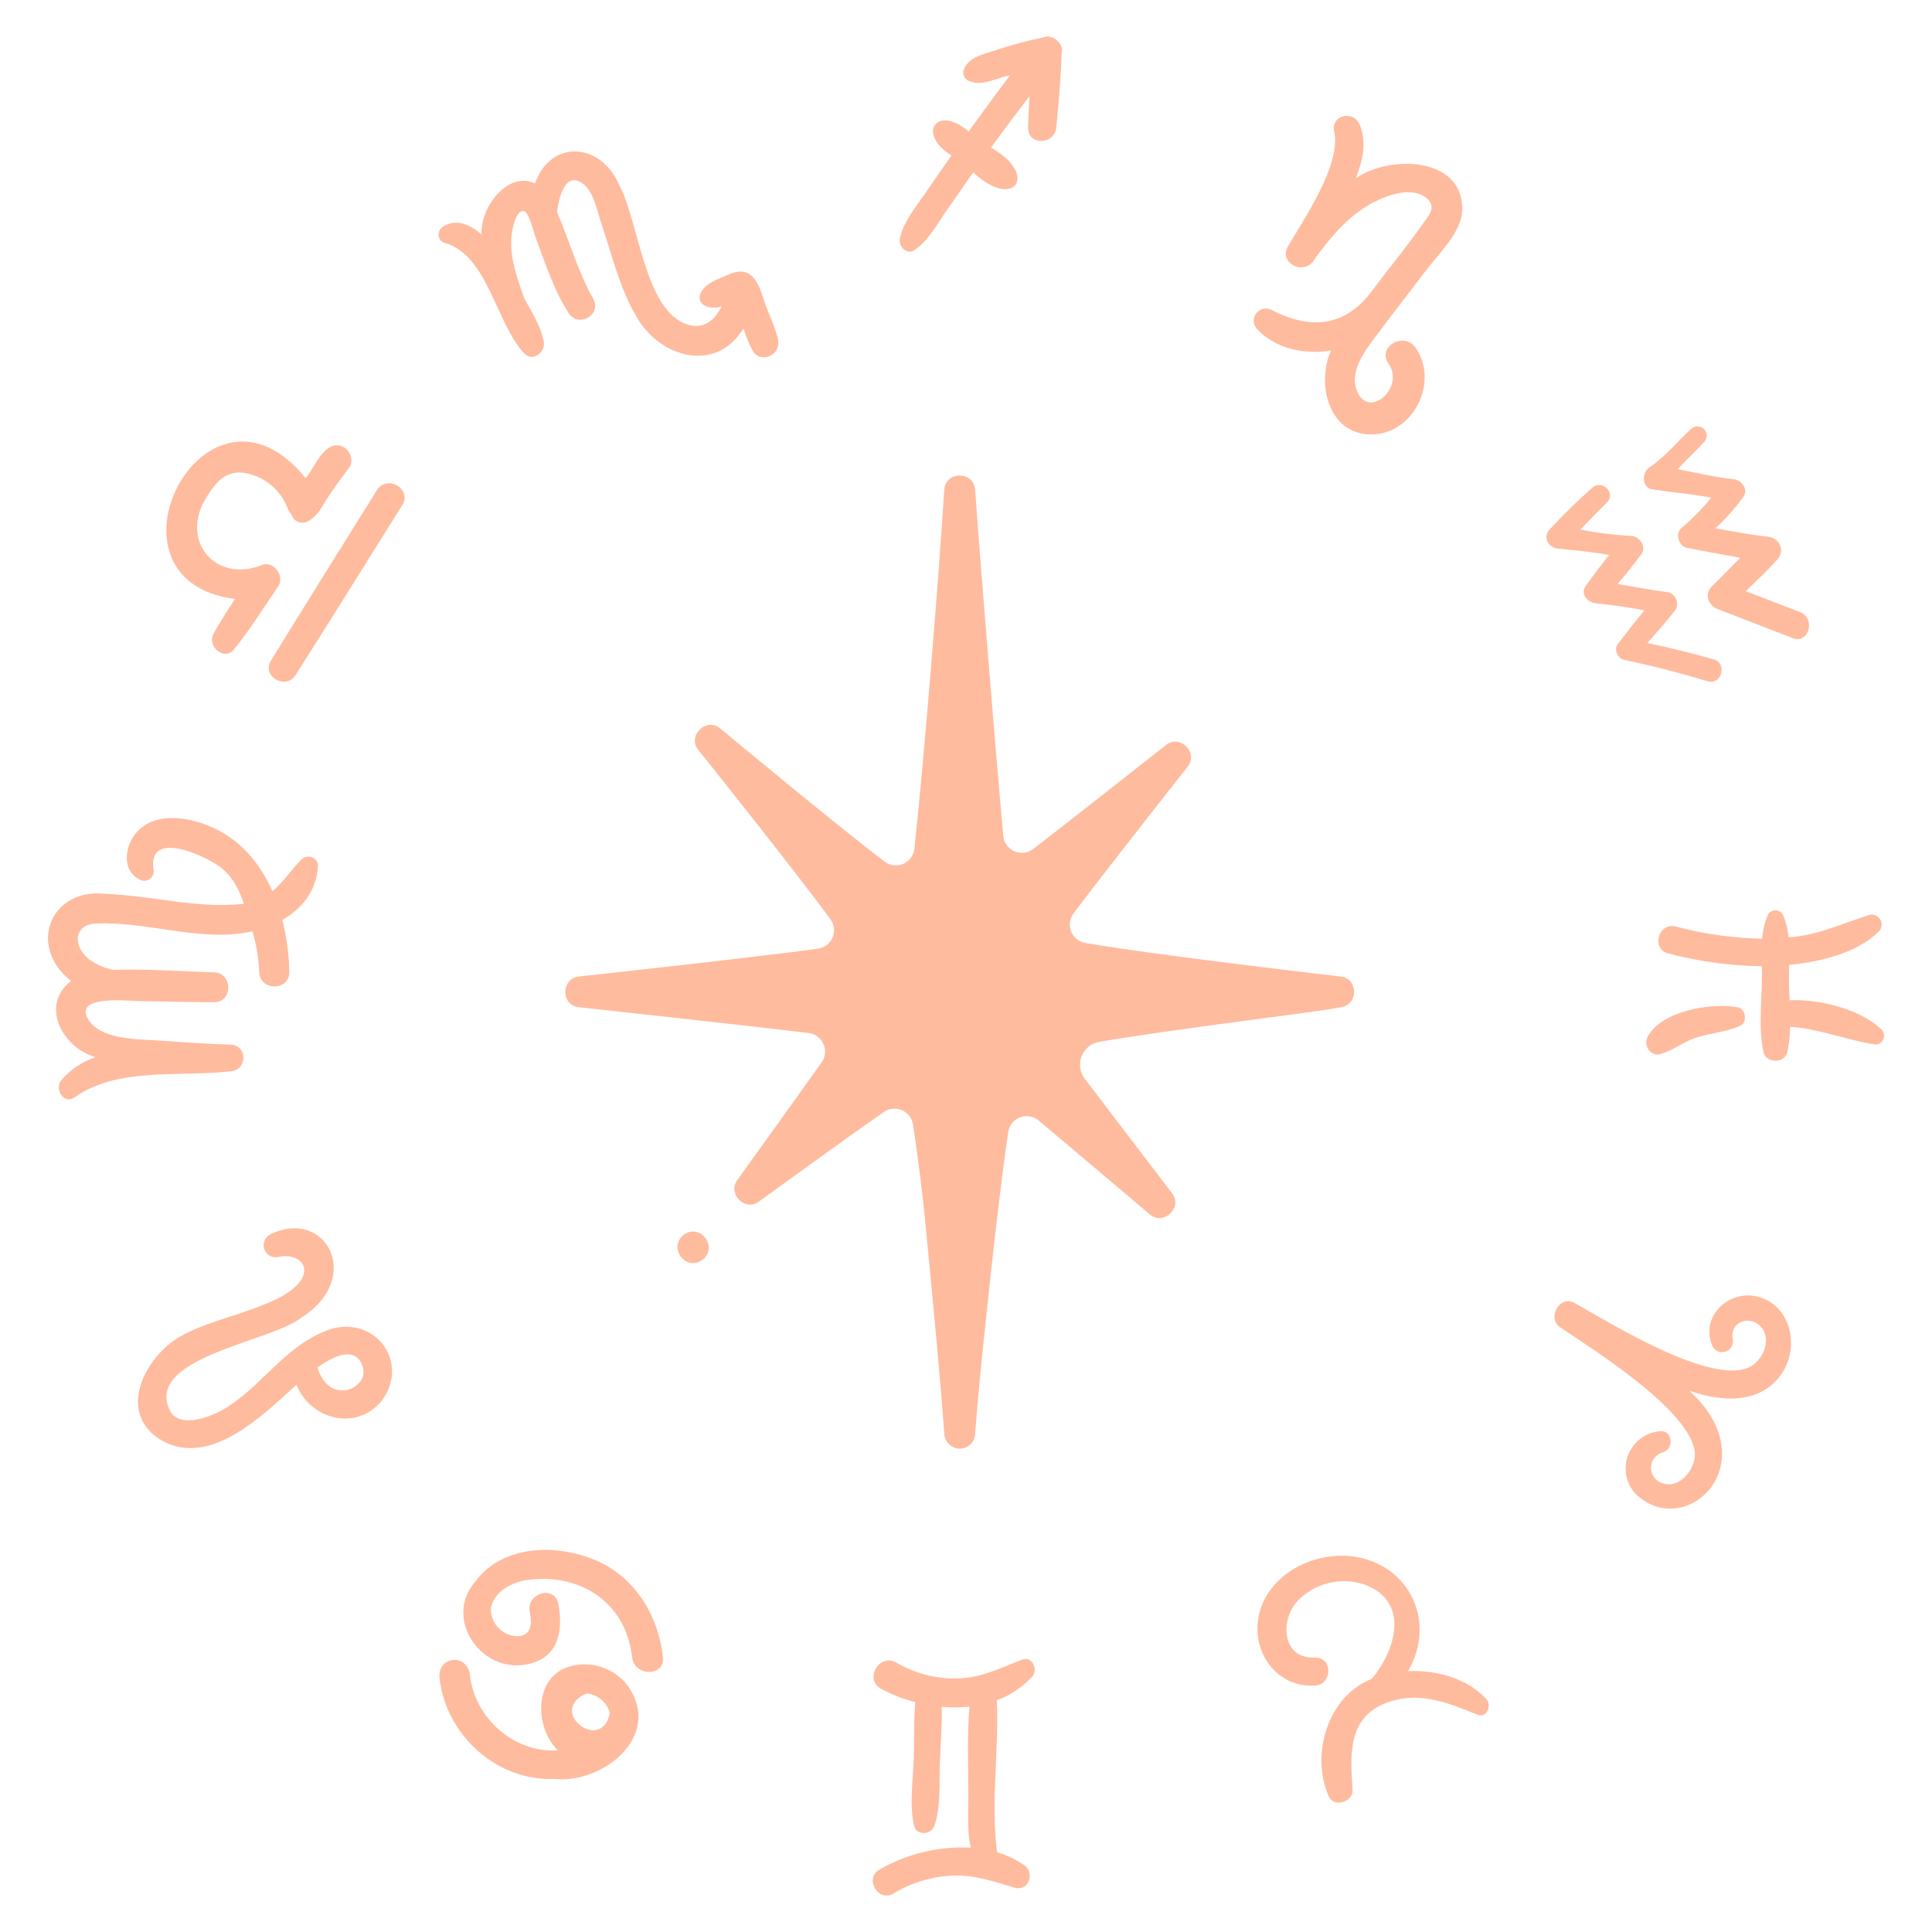 <svg xmlns="http://www.w3.org/2000/svg" width="140" height="140" viewBox="0 0 140 140" fill="none"><g opacity="0.5"><path d="M96.688 9.559C97.174 11.939 94.556 15.757 93.349 17.831C92.604 18.995 94.401 19.994 95.178 18.9C96.33 17.278 97.655 15.674 99.431 14.711C100.619 14.095 102.607 13.359 103.617 14.611C103.939 15.201 103.528 15.609 103.203 16.079C102.027 17.776 100.69 19.378 99.453 21.033C97.499 23.716 94.951 23.909 92.149 22.464C91.966 22.365 91.753 22.334 91.549 22.377C91.344 22.421 91.162 22.535 91.034 22.7C90.907 22.866 90.842 23.071 90.852 23.279C90.862 23.488 90.946 23.686 91.089 23.839C92.394 25.267 94.533 25.724 96.458 25.398C95.392 27.71 96.206 31.435 99.3 31.479C102.433 31.521 104.312 27.671 102.569 25.186C101.737 24 99.769 25.13 100.609 26.331C101.847 28.098 99.178 30.415 98.338 28.343C97.718 26.816 99.05 25.241 99.906 24.094C101.036 22.578 102.202 21.087 103.345 19.58C104.253 18.383 105.73 17.017 105.939 15.473C106.293 11.353 100.748 11.171 98.251 12.919C98.729 11.667 99.069 10.335 98.533 9.05C98.071 7.941 96.409 8.322 96.688 9.559Z" fill="#FF773E"></path><path d="M124.467 44.136C126.28 44.842 128.094 45.544 129.909 46.24C131.087 46.694 131.597 44.799 130.43 44.35C129.121 43.846 127.811 43.342 126.5 42.838C127.284 42.093 128.074 41.349 128.793 40.544C129.388 39.877 128.939 38.986 128.109 38.892C126.859 38.752 125.579 38.512 124.303 38.288C125.053 37.597 125.732 36.834 126.33 36.008C126.733 35.417 126.179 34.779 125.589 34.717C124.243 34.577 122.91 34.255 121.57 33.998C122.192 33.316 122.906 32.675 123.493 32.021C123.612 31.894 123.677 31.727 123.674 31.553C123.671 31.379 123.601 31.213 123.478 31.09C123.355 30.968 123.19 30.897 123.016 30.895C122.842 30.892 122.674 30.957 122.548 31.076C121.574 31.963 120.635 33.143 119.531 33.859C118.965 34.227 118.939 35.343 119.741 35.465C121.129 35.677 122.597 35.79 124 36.066C123.358 36.859 122.642 37.59 121.862 38.247C121.358 38.649 121.644 39.578 122.246 39.701C123.525 39.963 124.822 40.169 126.107 40.418C125.412 41.109 124.735 41.822 124.037 42.506C123.47 43.062 123.81 43.88 124.467 44.136Z" fill="#FF773E"></path><path d="M115.376 35.347C114.299 36.3 113.271 37.306 112.296 38.363C111.782 38.917 112.184 39.67 112.87 39.748C114.096 39.888 115.375 39.977 116.603 40.221C116.01 40.954 115.442 41.709 114.899 42.474C114.498 43.038 115.055 43.654 115.61 43.714C116.781 43.842 117.987 43.991 119.157 44.235C118.493 45.036 117.857 45.859 117.221 46.685C116.925 47.07 117.236 47.723 117.68 47.816C119.724 48.24 121.745 48.766 123.743 49.366C124.758 49.67 125.199 48.071 124.18 47.779C122.588 47.324 120.985 46.935 119.368 46.594C120.033 45.861 120.684 45.12 121.3 44.34C121.413 44.219 121.488 44.068 121.517 43.906C121.546 43.743 121.528 43.576 121.465 43.423C121.402 43.27 121.296 43.139 121.16 43.045C121.025 42.95 120.865 42.897 120.7 42.891C119.536 42.739 118.376 42.516 117.216 42.316C117.815 41.617 118.394 40.901 118.938 40.16C119.354 39.595 118.786 38.849 118.177 38.834C116.947 38.768 115.723 38.615 114.515 38.376C115.148 37.714 115.79 37.059 116.44 36.412C117.137 35.724 116.098 34.711 115.376 35.347Z" fill="#FF773E"></path><path d="M129.186 66.268C129.131 66.176 129.053 66.1 128.96 66.047C128.866 65.994 128.761 65.966 128.654 65.966C128.546 65.966 128.441 65.994 128.348 66.047C128.254 66.1 128.176 66.176 128.122 66.268C127.878 66.823 127.733 67.415 127.692 68.02C125.576 67.981 123.473 67.686 121.428 67.14C120.163 66.823 119.623 68.78 120.889 69.093C123.102 69.674 125.377 69.984 127.664 70.017C127.753 72.05 127.356 74.231 127.787 76.225C127.978 77.082 129.327 77.082 129.519 76.225C129.644 75.627 129.71 75.017 129.717 74.406C131.84 74.542 133.818 75.378 135.9 75.689C136.456 75.732 136.72 74.972 136.348 74.609C134.849 73.153 131.95 72.403 129.684 72.477C129.641 71.6 129.617 70.795 129.646 69.921C131.906 69.697 134.532 69.09 136.154 67.495C136.261 67.382 136.329 67.237 136.347 67.082C136.365 66.927 136.332 66.77 136.253 66.635C136.175 66.5 136.055 66.394 135.911 66.333C135.767 66.272 135.608 66.259 135.456 66.296C133.529 66.912 131.664 67.801 129.606 67.922C129.559 67.351 129.417 66.792 129.186 66.268Z" fill="#FF773E"></path><path d="M120.348 76.377C121.29 76.085 122.06 75.443 123.026 75.153C124.044 74.847 125.113 74.772 126.088 74.343C126.659 74.091 126.514 73.1 125.912 72.99C124.013 72.644 120.39 73.238 119.393 75.135C119.065 75.76 119.612 76.606 120.348 76.377Z" fill="#FF773E"></path><path d="M129.102 99.552C130.369 97.713 129.869 94.788 127.585 94.021C125.476 93.313 123.201 95.237 124.05 97.443C124.111 97.636 124.244 97.798 124.422 97.894C124.599 97.991 124.807 98.015 125.002 97.961C125.197 97.908 125.364 97.78 125.467 97.606C125.57 97.432 125.601 97.225 125.554 97.028C125.354 95.88 126.592 95.325 127.423 95.975C128.265 96.635 128.029 97.917 127.357 98.612C125.173 101.214 116.628 95.819 114.166 94.457C113.04 93.728 111.992 95.577 113.13 96.228C115.379 97.769 123.997 103.083 122.681 106.09C122.39 106.945 121.517 107.799 120.522 107.493C120.27 107.432 120.046 107.288 119.885 107.085C119.724 106.881 119.637 106.63 119.636 106.37C119.635 106.111 119.721 105.859 119.88 105.654C120.039 105.45 120.262 105.304 120.514 105.241C121.321 105.001 121.214 103.624 120.306 103.709C119.806 103.747 119.326 103.922 118.92 104.216C118.513 104.51 118.197 104.911 118.005 105.375C117.813 105.838 117.753 106.346 117.832 106.841C117.912 107.336 118.127 107.8 118.454 108.18C122.038 111.809 128.187 106.1 122.425 100.78C124.717 101.584 127.551 101.802 129.102 99.552Z" fill="#FF773E"></path><path d="M100.42 123.412C102.797 122.498 104.872 123.367 107.066 124.258C107.733 124.529 108.117 123.586 107.716 123.141C106.383 121.66 104.151 120.997 102.034 121.094C104.209 117.37 101.946 113.048 97.647 112.75C94.942 112.562 91.948 114.155 91.254 116.907C90.585 119.561 92.421 122.306 95.276 122.146C96.575 122.074 96.589 120.058 95.276 120.114C92.903 120.217 92.731 117.43 94.016 116.024C94.629 115.379 95.413 114.924 96.276 114.712C97.139 114.5 98.045 114.54 98.886 114.827C102.169 116.048 101.175 119.55 99.4 121.657C96.189 122.935 94.96 127.135 96.282 130.169C96.65 131.019 98.064 130.581 98.011 129.701C97.862 127.26 97.613 124.492 100.42 123.412Z" fill="#FF773E"></path><path d="M74.791 121.505C75.249 121.004 74.809 119.976 74.068 120.262C72.647 120.811 71.341 121.474 69.794 121.606C68.1 121.732 66.408 121.337 64.945 120.474C63.71 119.779 62.595 121.694 63.836 122.37C64.622 122.793 65.455 123.121 66.319 123.345C66.21 124.7 66.256 126.085 66.214 127.437C66.166 128.987 65.889 130.766 66.235 132.283C66.413 133.065 67.492 132.963 67.719 132.283C68.188 130.883 68.053 129.136 68.108 127.67C68.155 126.368 68.283 125.004 68.24 123.682C68.909 123.744 69.582 123.739 70.25 123.668C70.054 125.987 70.19 128.381 70.168 130.698C70.158 131.79 70.105 132.88 70.343 133.888C68.031 133.77 65.734 134.322 63.728 135.477C62.615 136.129 63.625 137.866 64.741 137.21C66.078 136.403 67.601 135.954 69.163 135.908C70.731 135.871 72.051 136.366 73.527 136.79C74.545 137.082 75.021 135.713 74.216 135.155C73.615 134.743 72.953 134.429 72.254 134.225C71.776 130.588 72.402 126.864 72.233 123.205C73.209 122.851 74.087 122.268 74.791 121.505Z" fill="#FF773E"></path><path d="M48.04 120.088C47.732 117.322 46.319 114.757 43.827 113.381C40.955 111.852 36.563 111.723 34.444 114.605C32.027 117.377 35.047 121.602 38.616 120.497C40.586 119.867 40.788 117.969 40.459 116.209C40.207 114.853 38.122 115.425 38.386 116.78C38.566 117.704 38.513 118.626 37.342 118.557C36.843 118.51 36.381 118.273 36.052 117.895C35.722 117.518 35.55 117.028 35.572 116.527C35.806 115.42 36.831 114.805 37.895 114.542C41.788 113.839 45.354 115.973 45.803 120.088C45.955 121.506 48.199 121.515 48.04 120.088Z" fill="#FF773E"></path><path d="M34.05 121.352C33.841 119.756 31.633 120.028 31.855 121.649C32.331 125.745 36.007 129.088 40.19 128.906C43.621 129.287 48.051 125.84 45.514 122.182C45.029 121.536 44.358 121.055 43.59 120.803C42.823 120.551 41.996 120.541 41.223 120.774C38.635 121.591 38.752 125.205 40.424 126.838C37.28 127.061 34.371 124.491 34.05 121.352ZM42.51 122.717C42.904 122.754 43.276 122.911 43.577 123.166C43.879 123.422 44.095 123.763 44.196 124.145C43.558 127.12 39.59 123.947 42.51 122.717V122.717Z" fill="#FF773E"></path><path d="M18.617 94.738C16.773 95.444 14.797 95.871 13.065 96.847C10.642 98.213 8.455 102.133 11.449 104.213C15.012 106.582 19.04 102.572 21.48 100.344C22.418 102.748 25.72 103.822 27.652 101.52C29.859 98.56 26.89 95.004 23.504 96.485C20.539 97.664 18.81 100.652 16.084 102.191C15.155 102.697 13.142 103.479 12.375 102.331C10.223 98.389 19.72 97.221 21.8 95.501C26.438 92.627 23.559 87.384 19.512 89.49C19.336 89.6 19.204 89.77 19.141 89.968C19.079 90.167 19.088 90.381 19.169 90.573C19.25 90.765 19.397 90.921 19.583 91.015C19.769 91.109 19.982 91.133 20.184 91.083C21.673 90.756 22.794 91.898 21.436 93.203C20.67 93.937 19.592 94.365 18.617 94.738ZM26.258 98.954C26.627 99.914 25.76 100.738 24.83 100.755C23.842 100.773 23.264 99.951 23.001 99.1C24.278 98.191 25.726 97.569 26.258 98.954Z" fill="#FF773E"></path><path d="M5.004 70.972C5.051 71.01 5.101 71.044 5.15 71.081C2.879 72.831 4.501 75.91 6.92 76.606C5.962 76.926 5.107 77.499 4.447 78.263C3.911 78.9 4.626 80.086 5.412 79.514C8.553 77.293 13.028 78.058 16.708 77.629C17.94 77.553 17.957 75.743 16.708 75.702C14.886 75.642 13.068 75.506 11.249 75.388C9.811 75.296 7.285 75.304 6.408 73.886C5.297 72.089 9.198 72.525 9.985 72.54C11.824 72.573 13.662 72.615 15.501 72.627C16.897 72.636 16.892 70.506 15.501 70.463C13.103 70.39 10.623 70.195 8.211 70.282C7.62 70.157 7.058 69.922 6.555 69.589C5.312 68.706 5.195 66.963 7.052 66.919C10.793 66.777 14.575 68.307 18.3 67.49C18.58 68.445 18.741 69.431 18.78 70.425C18.814 71.828 20.992 71.834 20.964 70.425C20.94 69.156 20.771 67.894 20.46 66.663C21.894 65.843 22.937 64.547 23.04 62.758C23.076 62.148 22.267 61.862 21.86 62.27C21.05 63.081 20.521 63.938 19.744 64.578C18.816 62.481 17.315 60.714 15.082 59.827C13.524 59.208 11.37 58.865 10.036 60.169C9.067 61.115 8.714 63.037 10.13 63.744C10.246 63.807 10.378 63.835 10.51 63.824C10.642 63.814 10.768 63.765 10.872 63.684C10.977 63.604 11.056 63.495 11.101 63.37C11.145 63.245 11.152 63.11 11.121 62.982C10.683 59.979 15.231 62.114 16.245 63.063C16.982 63.752 17.356 64.585 17.673 65.49C14.336 65.878 11.02 64.899 7.691 64.776C3.707 64.303 2.005 68.423 5.004 70.972Z" fill="#FF773E"></path><path d="M17.03 43.408C16.479 44.232 15.943 45.066 15.471 45.93C14.982 46.824 16.249 47.934 16.948 47.07C18.124 45.618 19.121 44.018 20.168 42.475C20.653 41.76 19.834 40.609 18.99 40.943C15.602 42.278 13.049 39.212 14.908 36.123C15.63 34.922 16.434 33.965 17.922 34.308C18.582 34.453 19.196 34.76 19.707 35.203C20.218 35.646 20.61 36.209 20.847 36.842C20.904 37.003 20.996 37.15 21.116 37.271C21.15 37.391 21.21 37.502 21.292 37.596C21.374 37.69 21.477 37.763 21.592 37.812C21.707 37.86 21.831 37.882 21.956 37.875C22.08 37.868 22.202 37.834 22.311 37.773C23.039 37.424 23.401 36.572 23.836 35.928C24.307 35.231 24.8 34.548 25.307 33.878C25.66 33.411 25.378 32.68 24.921 32.407C23.58 31.704 22.836 33.839 22.151 34.65C14.92 25.729 6.463 42.047 17.03 43.408Z" fill="#FF773E"></path><path d="M27.314 35.519C24.75 39.635 22.168 43.738 19.635 47.872C18.937 49.011 20.706 50.032 21.418 48.914C24.022 44.825 26.579 40.704 29.154 36.594C29.884 35.43 28.038 34.356 27.314 35.519Z" fill="#FF773E"></path><path d="M34.902 16.997C34.078 16.271 33.071 15.81 32.09 16.424C31.644 16.704 31.677 17.488 32.246 17.609C35.346 18.491 35.936 23.416 37.971 25.589C38.587 26.282 39.551 25.528 39.406 24.754C39.201 23.667 38.559 22.636 38.002 21.654C37.493 20.209 36.934 18.706 37.059 17.148C37.087 16.801 37.346 15.111 38.003 15.312C38.324 15.41 38.687 16.862 38.797 17.156C39.497 19.042 40.11 20.976 41.2 22.682C41.913 23.798 43.642 22.803 42.983 21.64C41.853 19.646 41.266 17.452 40.363 15.36C40.517 14.156 41.035 12.262 42.36 13.412C43.038 14 43.292 15.37 43.562 16.158C44.318 18.374 44.898 20.91 46.116 22.934C47.785 25.905 51.863 27.095 53.868 23.805C54.044 24.355 54.268 24.889 54.536 25.401C55.118 26.431 56.611 25.715 56.381 24.623C56.209 23.804 55.82 23.005 55.522 22.223C55.259 21.53 55.055 20.541 54.501 20.024C53.947 19.508 53.339 19.648 52.716 19.927C52.029 20.235 51.109 20.507 50.779 21.234C50.361 22.18 51.647 22.491 52.31 22.184C51.882 22.985 51.306 23.69 50.276 23.614C46.729 23.151 46.36 16.143 44.882 13.44C43.622 10.36 39.921 10.007 38.773 13.293C36.749 12.348 34.754 15.123 34.902 16.997Z" fill="#FF773E"></path><path d="M65.207 17.284C65.089 17.855 65.721 18.508 66.285 18.113C67.288 17.413 67.876 16.293 68.566 15.297C69.214 14.36 69.866 13.425 70.521 12.493C73.489 15.268 75.331 12.684 71.809 10.697C72.723 9.441 73.653 8.198 74.6 6.968C74.56 7.723 74.526 8.478 74.499 9.232C74.45 10.567 76.42 10.52 76.545 9.232C76.717 7.462 76.87 5.681 76.926 3.902C77.167 3.187 76.228 2.401 75.589 2.717C74.432 2.944 73.291 3.25 72.176 3.632C71.374 3.901 70.244 4.108 69.885 4.95C69.803 5.097 69.782 5.269 69.824 5.431C69.867 5.593 69.97 5.732 70.113 5.82C71.114 6.344 72.163 5.646 73.188 5.456C72.177 6.803 71.178 8.16 70.192 9.527C67.872 7.552 66.396 9.686 68.948 11.266C68.342 12.123 67.741 12.982 67.153 13.851C66.44 14.905 65.47 16.019 65.207 17.284Z" fill="#FF773E"></path><path d="M79.666 75.495C85.428 74.503 96.25 73.242 97.203 72.98C98.439 72.789 98.433 70.914 97.163 70.764C97.093 70.755 83.879 69.234 78.648 68.331C78.419 68.292 78.205 68.195 78.025 68.049C77.844 67.904 77.705 67.714 77.619 67.499C77.533 67.284 77.504 67.05 77.535 66.82C77.565 66.591 77.654 66.373 77.793 66.188C80.341 62.794 86.05 55.577 86.05 55.577C86.885 54.56 85.505 53.163 84.479 53.998C84.479 53.998 78.166 58.982 74.872 61.521C74.68 61.669 74.452 61.762 74.212 61.792C73.971 61.821 73.728 61.786 73.505 61.689C73.284 61.592 73.092 61.437 72.95 61.24C72.808 61.044 72.722 60.813 72.7 60.572C72.188 54.951 71.048 41.005 70.664 35.508C70.574 34.121 68.536 34.094 68.427 35.48C67.988 42.3 66.989 54.703 66.26 61.504C66.234 61.742 66.145 61.969 66.003 62.162C65.861 62.354 65.669 62.506 65.449 62.6C65.229 62.694 64.988 62.729 64.75 62.699C64.513 62.67 64.287 62.578 64.097 62.432C60.291 59.534 52.211 52.8 52.211 52.8C51.206 51.922 49.74 53.323 50.62 54.366C50.62 54.366 57.359 62.775 60.176 66.61C60.315 66.799 60.402 67.021 60.429 67.254C60.456 67.486 60.422 67.722 60.33 67.938C60.238 68.153 60.092 68.342 59.906 68.484C59.72 68.626 59.499 68.717 59.267 68.748C54.217 69.432 41.997 70.755 41.927 70.764C40.667 70.913 40.631 72.826 41.92 72.985C41.989 72.995 53.62 74.252 58.599 74.858C58.832 74.886 59.053 74.975 59.24 75.114C59.428 75.253 59.577 75.439 59.672 75.653C59.766 75.866 59.804 76.101 59.781 76.334C59.757 76.567 59.674 76.789 59.539 76.98C57.426 79.964 53.426 85.51 53.426 85.51C52.69 86.511 53.994 87.828 55.001 87.065C55.001 87.065 60.999 82.697 64.051 80.58C64.238 80.45 64.455 80.369 64.682 80.345C64.909 80.322 65.138 80.356 65.348 80.445C65.558 80.534 65.742 80.675 65.883 80.855C66.024 81.034 66.117 81.247 66.153 81.472C66.501 83.621 66.881 86.824 67.013 88.2C67.57 93.948 68.144 99.891 68.426 103.905C68.439 104.151 68.533 104.386 68.691 104.574C68.85 104.762 69.065 104.894 69.305 104.95C69.462 104.984 69.625 104.984 69.782 104.95C69.939 104.916 70.087 104.848 70.216 104.752C70.345 104.656 70.451 104.532 70.528 104.391C70.605 104.25 70.651 104.093 70.662 103.933C70.886 100.72 71.362 96.34 71.863 91.702C72.1 89.523 72.638 84.874 73.058 82.032C73.093 81.794 73.191 81.57 73.341 81.383C73.492 81.196 73.69 81.052 73.914 80.967C74.139 80.882 74.382 80.858 74.619 80.898C74.856 80.938 75.078 81.04 75.262 81.195C78.098 83.571 83.312 87.994 83.312 87.994C84.296 88.846 85.739 87.518 84.932 86.467C84.932 86.467 80.945 81.25 78.601 78.163C78.426 77.932 78.314 77.661 78.275 77.374C78.236 77.088 78.272 76.796 78.379 76.528C78.487 76.259 78.662 76.023 78.887 75.842C79.112 75.661 79.381 75.541 79.666 75.495Z" fill="#FF773E"></path><path d="M49.596 89.442C48.371 90.29 49.603 92.132 50.856 91.326C52.08 90.477 50.848 88.635 49.596 89.442Z" fill="#FF773E"></path></g></svg>